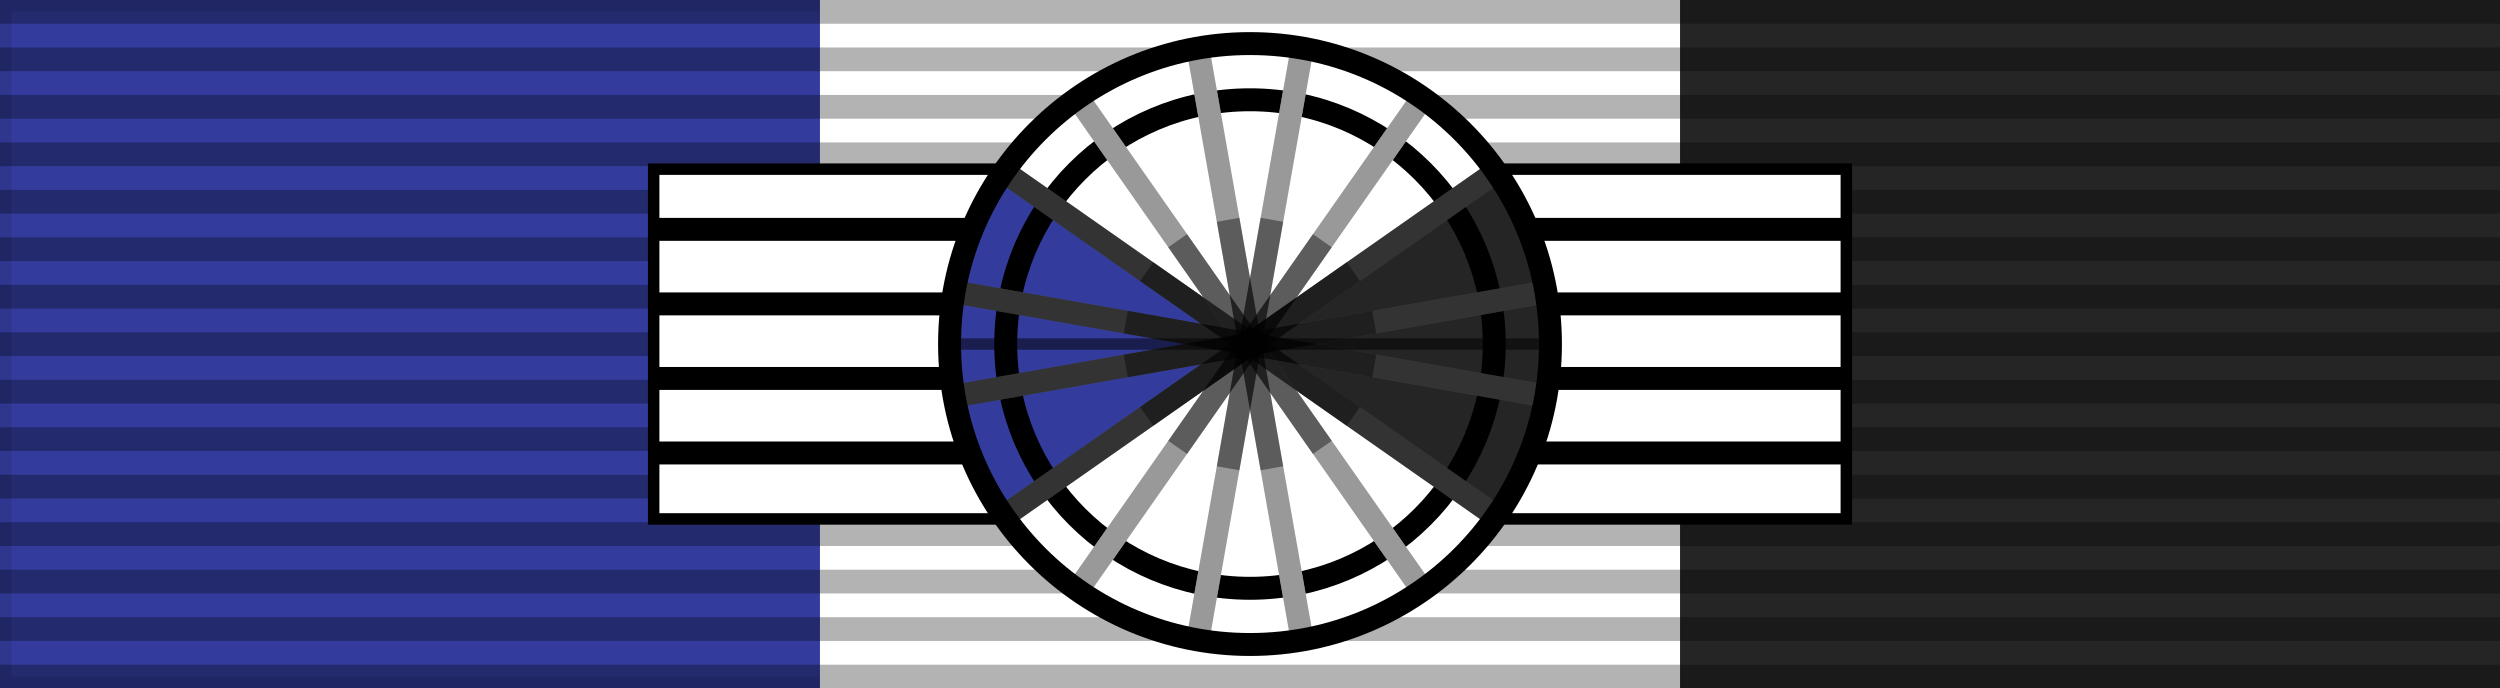 <?xml version="1.0" encoding="UTF-8"?>
<svg xmlns="http://www.w3.org/2000/svg" width="218" height="60">
<rect width="100%" height="100%" fill="#808080" stroke="none"/>
<rect width="218" height="60" style="fill:#333c9d;stroke:#000;stroke-width:2;stroke-opacity:.1"/>
<rect width="109" height="60" x="109" fill="#252525"/>
<rect width="75" height="60" x="71.5" fill="#ffffff"/>
<path d="m109,0v60" style="stroke:#000;stroke-width:218;stroke-dasharray:2.07;opacity:.3"/>
<g stroke="#000" stroke-width="1" style="fill:#ffffff">
<path d="M57,14.75h104v30.5h-104z" fill="#ff0" style="fill:#ffffff"/> </g>
<g fill="none" stroke="#000" stroke-width="2">
<path d="M57,20h104"/>
<path d="M57,26.5h104"/>
<path d="M57,33h104"/>
<path d="M57,39.5h104"/> </g>
<circle cx="109" cy="30" r="26.2" fill="#ffffff"/>
<path d="M 109,30 L 130.8,44.55 L 134.7,35.1 L 134.7,24.9 L 130.8,15.45 L 109,30 z" style="fill:#252525;fill-opacity:1;fill-rule:evenodd" />
<path d="M 109,30 L 87.2,44.55 L 83.3,35.1 L 83.3,24.9 L 87.2,15.45 L 109,30 z" style="fill:#333c9d;fill-opacity:1;fill-rule:evenodd" />
<circle cx="109" cy="30" r="21.3" fill="none" stroke="#000" stroke-width="2"/>
<g fill="none" stroke="#555" stroke-width="2">
  <path transform="rotate(10 109,30)" d="M82.8,30h52.4"/>
  <path transform="rotate(35 109,30)" d="M82.8,30h52.4"/>
  <path transform="rotate(55 109,30)" d="M82.8,30h52.4" style="stroke:#ffffff"/>
  <path transform="rotate(80 109,30)" d="M82.8,30h52.4" style="stroke:#ffffff"/>
  <path transform="rotate(100 109,30)" d="M82.8,30h52.4" style="stroke:#ffffff"/>
  <path transform="rotate(125 109,30)" d="M82.8,30h52.4" style="stroke:#ffffff"/>
  <path transform="rotate(145 109,30)" d="M82.8,30h52.4"/>
  <path transform="rotate(170 109,30)" d="M82.8,30h52.4"/>
</g>
<g fill="none" stroke="#000" stroke-width="1" stroke-opacity=".5">
  <path transform="rotate(0 109,30)" d="M82.8,30h52.4"/>
</g>
<g fill="none" stroke="#000" stroke-width="2" stroke-opacity=".4">
  <path transform="rotate(10 109,30)" d="M82.8,30h52.4"/>
  <path transform="rotate(35 109,30)" d="M82.8,30h52.4" style="stroke:#000000"/>
  <path transform="rotate(55 109,30)" d="M82.8,30h52.4" style="stroke:#000000"/>
  <path transform="rotate(80 109,30)" d="M82.8,30h52.4" style="stroke:#000000"/>
  <path transform="rotate(100 109,30)" d="M82.8,30h52.4" style="stroke:#000000"/>
  <path transform="rotate(125 109,30)" d="M82.8,30h52.4" style="stroke:#000000"/>
  <path transform="rotate(145 109,30)" d="M82.8,30h52.4" style="stroke:#000000"/>
  <path transform="rotate(170 109,30)" d="M82.8,30h52.4"/>
</g>
<g fill="none" stroke="#000" stroke-width="2" stroke-opacity=".4">
  <path transform="rotate(10 109,30)" d="M98,30h22"/>
  <path transform="rotate(35 109,30)" d="M98,30h22"/>
  <path transform="rotate(55 109,30)" d="M98,30h22"/>
  <path transform="rotate(80 109,30)" d="M98,30h22"/>
  <path transform="rotate(100 109,30)" d="M98,30h22"/>
  <path transform="rotate(125 109,30)" d="M98,30h22"/>
  <path transform="rotate(145 109,30)" d="M98,30h22"/>
  <path transform="rotate(170 109,30)" d="M98,30h22"/>
</g>
<circle cx="109" cy="30" r="26.2" fill="none" stroke="#000" stroke-width="2"/>
</svg>